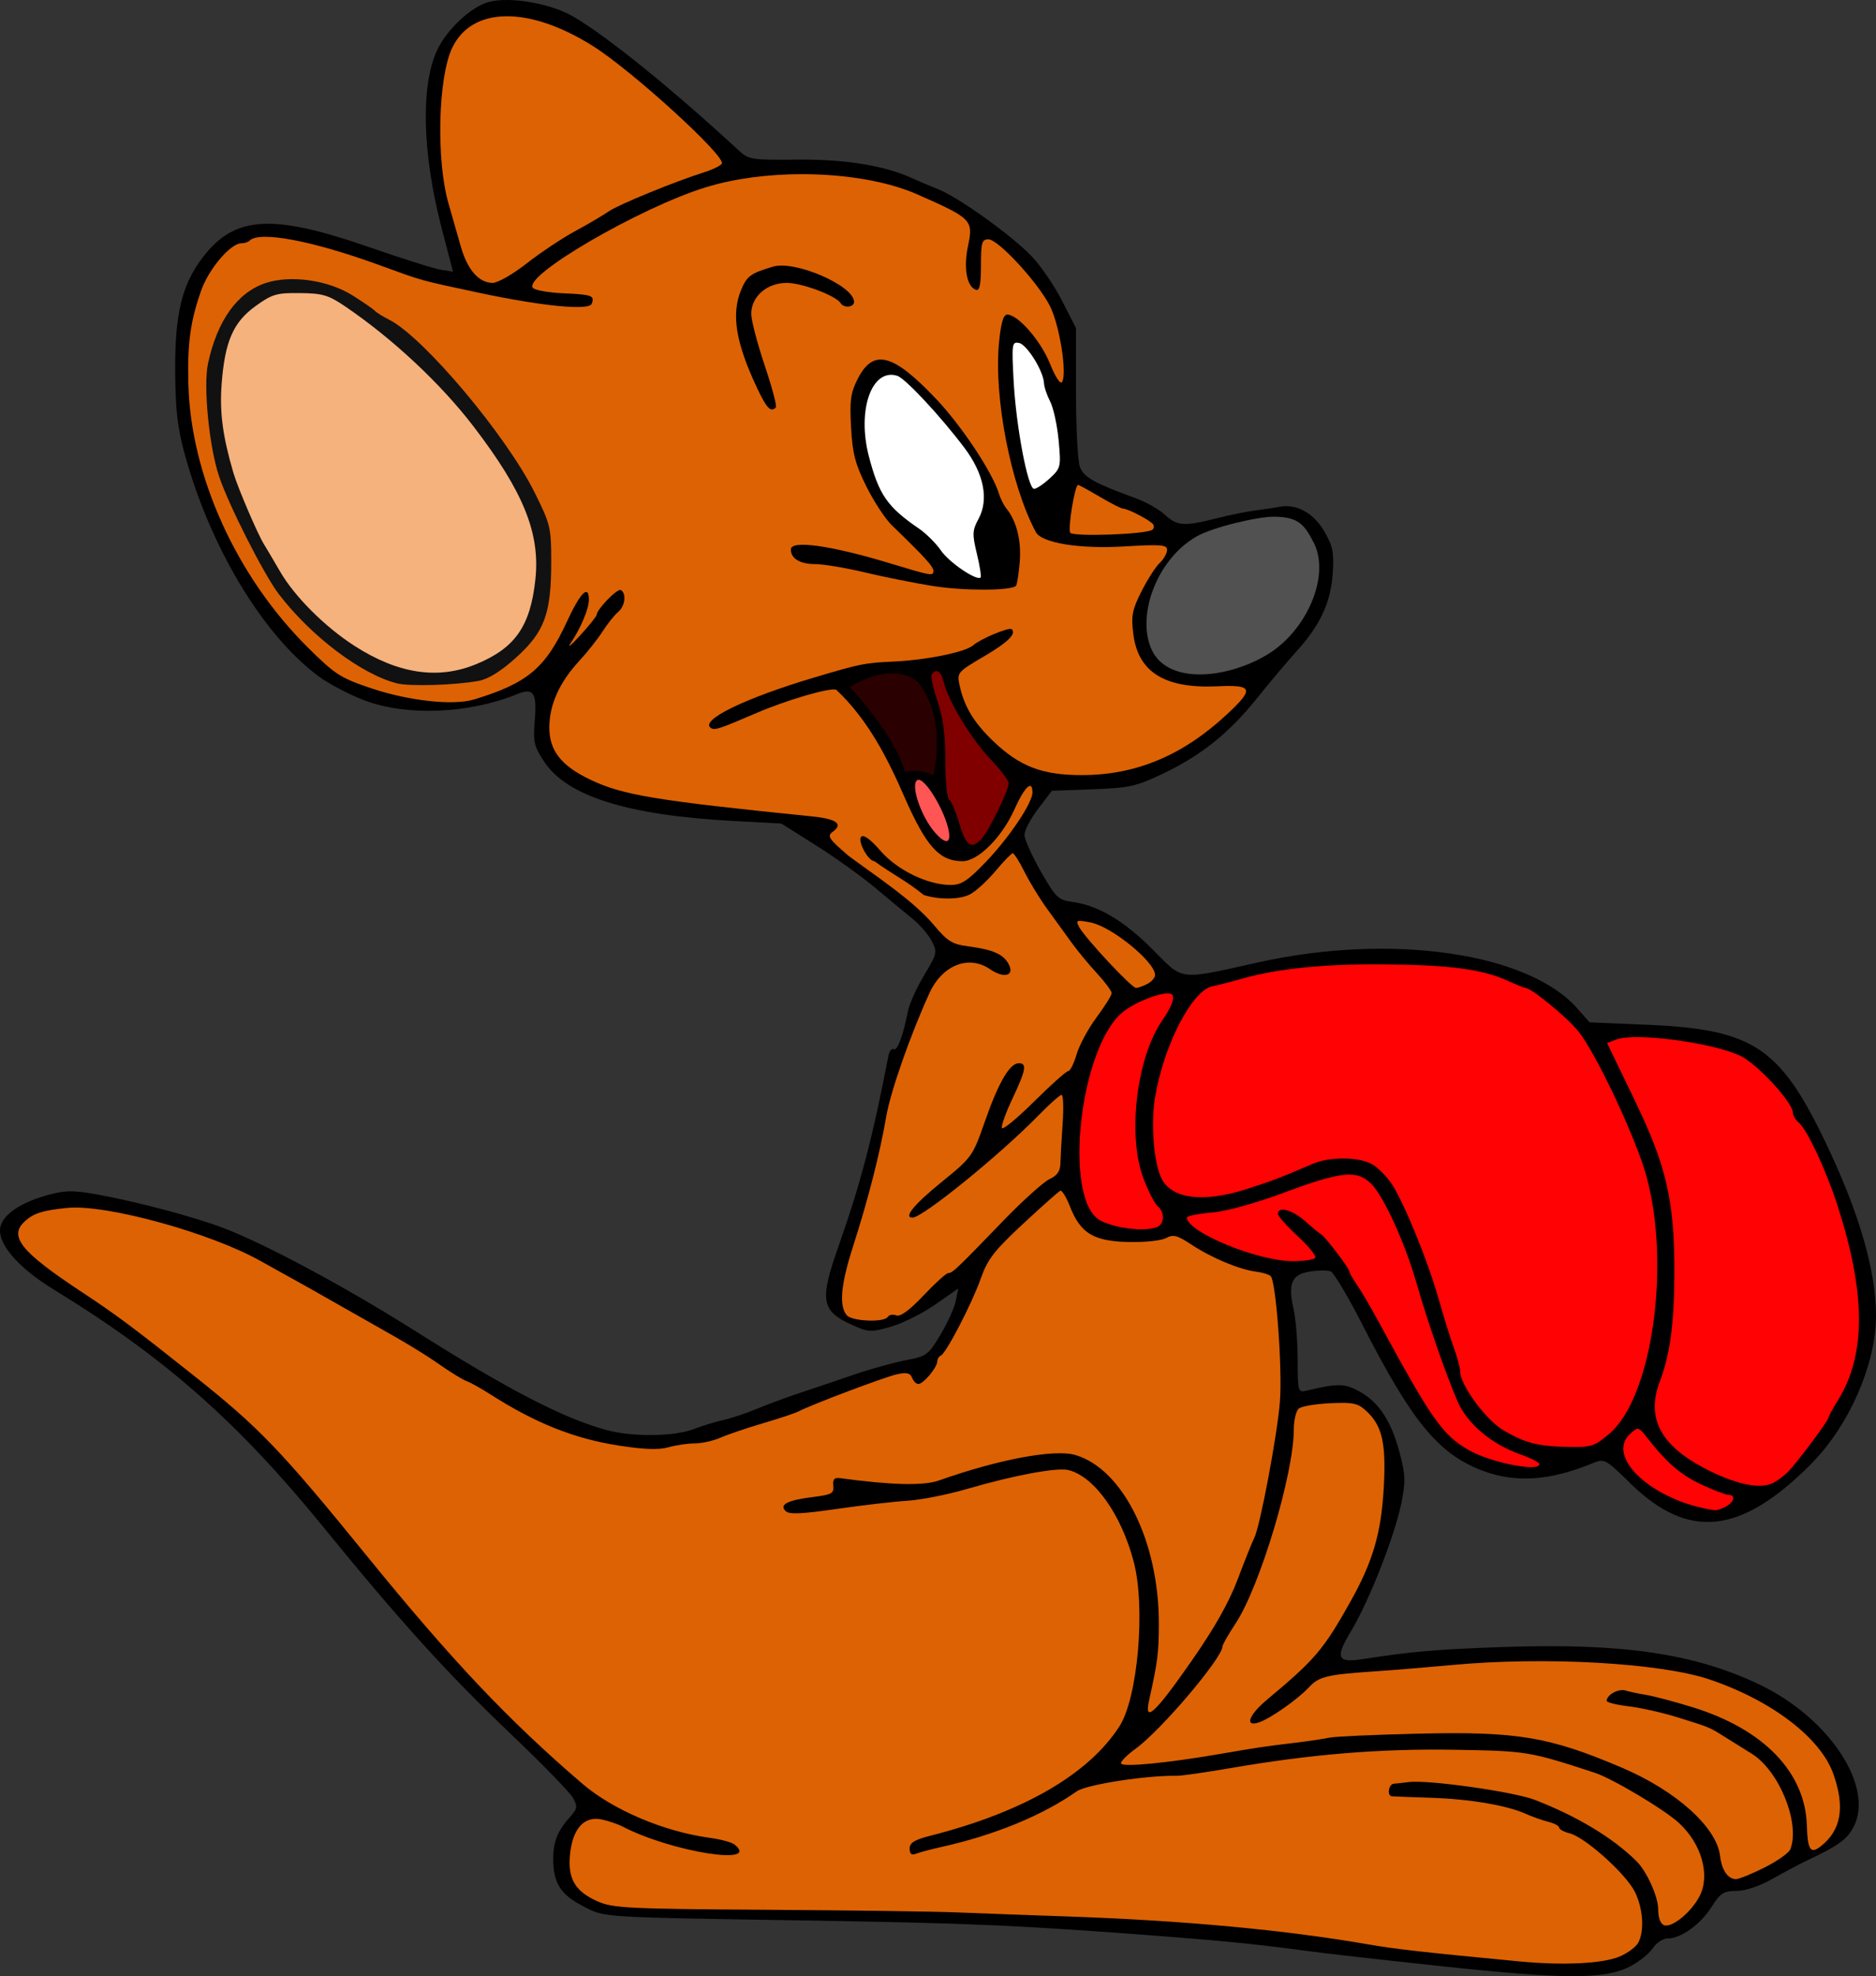 <?xml version="1.0" encoding="UTF-8" standalone="no"?>
<!-- Created with Inkscape (http://www.inkscape.org/) -->

<svg
   xmlns:dc="http://purl.org/dc/elements/1.1/"
   xmlns:cc="http://creativecommons.org/ns#"
   xmlns:rdf="http://www.w3.org/1999/02/22-rdf-syntax-ns#"
   xmlns:svg="http://www.w3.org/2000/svg"
   xmlns="http://www.w3.org/2000/svg"
   xmlns:sodipodi="http://sodipodi.sourceforge.net/DTD/sodipodi-0.dtd"
   xmlns:inkscape="http://www.inkscape.org/namespaces/inkscape"
   width="947.372"
   height="997.832"
   id="svg2"
   version="1.1"
   inkscape:version="0.48.2 r9819"
   sodipodi:docname="New document 1">
  <rect width="100%" height="100%" fill="#333333" stroke="none"/>
  <defs
     id="defs4" />
  <sodipodi:namedview
     id="base"
     pagecolor="#ffffff"
     bordercolor="#666666"
     borderopacity="1.0"
     inkscape:pageopacity="0.0"
     inkscape:pageshadow="2"
     inkscape:zoom="0.49497475"
     inkscape:cx="258.62797"
     inkscape:cy="529.30842"
     inkscape:document-units="px"
     inkscape:current-layer="layer1"
     showgrid="false"
     fit-margin-top="0"
     fit-margin-left="0"
     fit-margin-right="0"
     fit-margin-bottom="0"
     inkscape:window-width="1366"
     inkscape:window-height="706"
     inkscape:window-x="-8"
     inkscape:window-y="-8"
     inkscape:window-maximized="1" />
  <g
     inkscape:label="Layer 1"
     inkscape:groupmode="layer"
     id="layer1"
     transform="translate(389.916,-40.877)">
    <g
       id="g3913">
      <path
         inkscape:connector-curvature="0"
         id="path3135"
         d="m 338.457,1033.749 c -29.7,-3.167 -60.75,-6.684 -69,-7.817 -21.43,-2.941 -40.702,-4.935 -67.963,-7.032 -76.215,-5.861 -99.515,-6.902 -186.037,-8.307 -103.917,-1.688 -99.801,-1.418 -111.103,-7.288 -11.256,-5.846 -14.897,-11.666 -14.897,-23.808 0,-8.737 2.248,-14.302 8.592,-21.267 3.598,-3.951 3.775,-5.085 1.462,-9.407 -1.446,-2.703 -15.67,-17.331 -31.608,-32.507 -31.7,-30.185 -56.083,-57.109 -94.72,-104.593 -42.959,-52.795 -80.33,-85.713 -135.725,-119.549 -19.018,-11.617 -29.576,-24.333 -26.985,-32.498 1.874,-5.905 10.124,-11.418 22.448,-15.001 9.367,-2.723 13.316,-2.882 24.358,-0.982 19.738,3.398 49.521,11.211 65.233,17.112 20.945,7.867 62.163,29.957 96.945,51.953 47.142,29.813 75.36,44.427 97,50.234 13.218,3.547 34.048,3.304 44,-0.513 4.4,-1.688 11.15,-3.755 15,-4.594 3.85,-0.839 11.5,-3.396 17,-5.683 5.5,-2.287 15.4,-5.942 22,-8.123 6.6,-2.181 18.75,-6.283 27,-9.115 8.25,-2.833 19.979,-6.093 26.063,-7.246 10.514,-1.992 11.384,-2.632 17.519,-12.889 3.55,-5.936 7.021,-13.622 7.713,-17.08 l 1.257,-6.287 -11.497,8.053 c -6.323,4.429 -16.371,9.47 -22.328,11.202 -10.168,2.956 -11.348,2.919 -19.28,-0.597 -16.132,-7.152 -17.109,-12.345 -7.463,-39.675 11.199,-31.73 17.436,-55.513 25.253,-96.303 0.483,-2.52 1.679,-4.087 2.658,-3.482 1.834,1.133 4.787,-6.655 7.181,-18.937 0.75,-3.85 4.457,-12.138 8.237,-18.417 6.558,-10.894 6.736,-11.683 3.871,-17.223 -1.651,-3.193 -5.969,-8.215 -9.594,-11.161 -3.626,-2.945 -12.185,-10.045 -19.02,-15.777 -6.835,-5.732 -20.293,-15.372 -29.905,-21.422 l -17.477,-11 -24.095,-1.292 c -53.599,-2.875 -84.247,-12.497 -95.757,-30.065 -4.964,-7.577 -5.546,-10.028 -4.714,-19.872 1.264,-14.965 -0.397,-17.547 -9.033,-14.04 -24.238,9.845 -55.541,11.118 -76.78,3.124 -7.516,-2.829 -17.861,-8.223 -22.988,-11.987 -28.379,-20.832 -55.313,-65.655 -68.229,-113.545 -3.392,-12.575 -4.425,-22.067 -4.498,-41.324 -0.109,-28.632 3.434,-43.138 13.881,-56.835 16.095,-21.102 34.968,-22.275 84.024,-5.222 16.5,5.736 32.792,10.878 36.206,11.427 l 6.206,0.999 -5.591,-21.369 c -9.965,-38.086 -10.878,-72.736 -2.387,-90.629 4.976,-10.486 17.175,-21.842 26.025,-24.225 10.563,-2.844 31.14,0.689 42.543,7.306 17.046,9.891 50.136,36.664 83.994,67.958 4.678,4.324 6.511,4.599 29,4.349 24.015,-0.267 44.049,2.934 58.006,9.268 3.3,1.498 9.431,4.107 13.624,5.798 10.34,4.17 36.481,22.901 46.773,33.515 4.619,4.763 11.594,14.917 15.5,22.565 l 7.103,13.905 0,32.465 c 0,17.856 0.896,34.823 1.992,37.704 1.979,5.205 7.208,8.125 28.315,15.814 5.119,1.865 11.69,5.599 14.603,8.299 6.155,5.704 9.757,5.951 26.09,1.786 6.6,-1.683 15.6,-3.503 20,-4.044 4.4,-0.541 9.597,-1.321 11.548,-1.734 8.431,-1.782 17.307,2.942 22.646,12.051 4.52,7.713 5.151,10.745 4.468,21.471 -0.932,14.633 -6.328,26.234 -18.377,39.504 -4.557,5.019 -13.424,15.544 -19.704,23.389 -14.199,17.737 -28.205,28.996 -47.582,38.25 -13.6,6.495 -16.922,7.235 -35.584,7.93 l -20.584,0.766 -6.916,9.058 c -3.804,4.982 -6.916,10.906 -6.916,13.164 0,2.259 3.7,10.574 8.223,18.479 7.616,13.311 8.795,14.449 15.966,15.411 12.988,1.742 26.145,9.546 40.482,24.011 15.81,15.951 12.68,15.568 53.329,6.528 67.238,-14.954 136.421,-4.937 161.255,23.347 l 6.086,6.931 28.83,1.209 c 53.653,2.251 67.244,11.186 90.357,59.403 16.932,35.321 25.473,64.676 25.473,87.548 0,24.574 -13.689,55.712 -33,75.069 -35.357,35.44 -61.701,38.23 -90.952,9.632 -12.705,-12.421 -13.197,-12.687 -19.045,-10.274 -21.729,8.965 -39.187,10.114 -55.986,3.686 -22.079,-8.449 -35.469,-24.79 -60.452,-73.773 -7.198,-14.113 -14.392,-26.161 -15.985,-26.773 -1.594,-0.612 -6.355,-0.559 -10.58,0.116 -9.132,1.46 -11.091,6.122 -8.072,19.209 1.086,4.707 1.996,16.081 2.023,25.276 0.048,16.312 0.158,16.691 4.549,15.637 15.725,-3.775 19.334,-3.702 26.874,0.541 9.755,5.49 15.923,15.006 20.134,31.062 2.915,11.115 3.014,14.406 0.76,25.407 -3.399,16.591 -16.398,49.606 -25.374,64.443 -8.192,13.541 -7.064,16.142 6.106,14.084 24.489,-3.826 37.49,-4.941 71,-6.086 60.084,-2.054 96.347,3.277 129.239,18.999 35.226,16.838 58.159,51.688 47.369,71.985 -3.336,6.275 -7.714,9.406 -23.609,16.882 -3.3,1.552 -10.95,5.62 -17,9.04 -6.795,3.841 -13.857,6.231 -18.475,6.254 -6.54,0.032 -8.112,1.045 -12.571,8.109 -5.552,8.795 -15.482,15.908 -22.224,15.92 -2.348,0 -5.737,2.246 -7.529,4.982 -1.793,2.736 -7.028,6.897 -11.633,9.246 -12.559,6.407 -33.047,6.365 -94.567,-0.195 z"
         style="fill:#000000" />
      <path
         inkscape:connector-curvature="0"
         id="path3133"
         d="m 427.885,1028.858 c 4.085,-1.721 8.36,-4.871 9.5,-7 3.247,-6.067 2.439,-17.575 -1.82,-25.923 -4.619,-9.054 -25.088,-27.378 -32.725,-29.294 -2.961,-0.743 -5.384,-2.056 -5.384,-2.918 0,-0.862 -2.475,-2.183 -5.5,-2.937 -3.025,-0.754 -8.2,-2.59 -11.5,-4.08 -9.433,-4.259 -28.401,-7.444 -48,-8.059 -9.9,-0.311 -18.675,-0.646 -19.5,-0.745 -2.566,-0.306 -1.642,-6.17 1,-6.346 1.375,-0.092 4.75,-0.466 7.5,-0.832 9.566,-1.272 53.069,4.864 63.701,8.986 21.472,8.324 39.413,19.143 51.36,30.971 5.161,5.109 10.938,17.901 10.938,24.218 0,4.278 1.133,7.383 2.949,8.08 4.009,1.538 14.073,-6.767 18.116,-14.952 5.235,-10.596 0.784,-26.122 -10.488,-36.587 -7.278,-6.756 -33.641,-22.49 -42.577,-25.41 -33.152,-10.833 -34.173,-11.001 -70.724,-11.615 -37.609,-0.633 -72.308,2.203 -113.276,9.258 -12.65,2.179 -24.8,3.924 -27,3.878 -15.142,-0.313 -45.742,4.421 -50.583,7.826 -17.407,12.24 -41.515,22.143 -68.577,28.169 -5.038,1.122 -10.663,2.617 -12.5,3.322 -2.405,0.923 -3.34,0.207 -3.34,-2.554 0,-2.955 2.412,-4.449 10.5,-6.507 46.915,-11.935 79.861,-31.007 95.45,-55.252 9.307,-14.475 13.256,-60.109 7.191,-83.107 -6.303,-23.904 -19.781,-42.886 -32.834,-46.244 -5.756,-1.481 -27.287,2.506 -51.307,9.501 -9.9,2.883 -23.4,5.562 -30,5.954 -6.6,0.392 -22.647,2.25 -35.659,4.129 -17.973,2.595 -24.218,2.858 -25.983,1.092 -3.316,-3.316 0.922,-5.482 13.902,-7.103 9.4,-1.174 10.592,-1.84 10.193,-5.692 -0.345,-3.326 0.498,-4.232 3.548,-3.815 25.709,3.515 42.049,3.905 49.722,1.187 30.326,-10.741 58.444,-15.993 68.968,-12.882 24.036,7.106 42.196,43.79 42.152,85.148 -0.016,14.73 -0.595,19.279 -4.941,38.768 -2.617,11.739 2.977,6.574 21.234,-19.603 11.878,-17.031 19.133,-29.877 23.646,-41.867 3.581,-9.514 7.277,-18.753 8.215,-20.531 2.875,-5.455 11.625,-51.825 12.976,-68.767 1.308,-16.399 -1.941,-60.768 -4.647,-63.474 -0.83,-0.83 -4.167,-1.847 -7.417,-2.26 -8.391,-1.067 -22.466,-6.951 -32.523,-13.594 -7.33,-4.842 -9.268,-5.34 -12.999,-3.344 -2.445,1.309 -10.903,2.178 -19.122,1.966 -17.496,-0.452 -23.997,-4.423 -29.292,-17.893 -1.859,-4.729 -4.054,-8.329 -4.878,-8 -0.824,0.329 -9.289,7.848 -18.811,16.708 -14.567,13.554 -17.945,17.908 -21.299,27.449 -4.461,12.692 -17.618,38.081 -20.266,39.108 -0.946,0.367 -1.75,1.717 -1.786,3 -0.088,3.079 -7.036,11.333 -9.54,11.333 -1.081,0 -2.511,-1.422 -3.178,-3.159 -0.926,-2.414 -2.724,-2.827 -7.623,-1.751 -6.153,1.352 -43.385,15.385 -49.592,18.692 -1.65,0.879 -9.75,3.586 -18,6.016 -8.25,2.429 -17.956,5.719 -21.568,7.31 -3.612,1.591 -9.468,2.893 -13.013,2.893 -3.545,0 -9.51,0.879 -13.257,1.953 -4.785,1.372 -12.219,1.119 -24.987,-0.852 -22.437,-3.463 -42.122,-11.301 -64.828,-25.814 -4.759,-3.042 -10.159,-6.063 -12,-6.714 -1.841,-0.651 -7.398,-4.002 -12.348,-7.447 -9.104,-6.336 -17.628,-11.533 -34,-20.729 -4.95,-2.78 -12.15,-6.86 -16,-9.066 -11.325,-6.489 -22.485,-12.77 -30.353,-17.083 -4.044,-2.217 -8.994,-4.965 -11,-6.108 -25.232,-14.37 -78.427,-29.046 -98.08,-27.059 -12.141,1.228 -16.694,2.625 -21.067,6.465 -8.818,7.743 -2.686,15.483 28.638,36.147 17.135,11.304 26.058,17.964 56.592,42.242 32.85,26.118 43.854,37.585 86.917,90.572 43.238,53.202 71.649,83.243 109.052,115.311 15.48,13.272 41.171,24.191 64.3,27.329 5.5,0.746 11.125,2.253 12.5,3.349 13.899,11.078 -32.127,3.703 -56.485,-9.051 -2.192,-1.148 -6.861,-2.735 -10.376,-3.528 -8.92,-2.012 -14.886,4.539 -16.154,17.739 -1.18,12.278 2.611,18.628 14.134,23.673 7.574,3.316 15.696,3.716 84.381,4.157 41.8,0.268 85,0.851 96,1.296 11,0.445 37.1,1.403 58,2.13 57.207,1.989 108.517,6.762 150,13.954 14.388,2.494 27.268,3.95 77,8.7 21.951,2.097 41.968,1.131 50.428,-2.432 z"
         style="fill:#dd6204;fill-opacity:1" />
      <path
         inkscape:connector-curvature="0"
         id="path3131"
         d="m 501.262,983.821 c 6.43,-3.246 12.255,-7.37 12.943,-9.164 5.071,-13.215 -5.609,-39.62 -19.514,-48.245 -3.272,-2.029 -9.163,-5.709 -13.091,-8.176 -8.523,-5.353 -7.706,-5.012 -24.625,-10.278 -7.415,-2.308 -18.44,-4.779 -24.5,-5.491 -6.06,-0.712 -11.017,-1.961 -11.017,-2.775 0,-2.994 5.914,-6.268 9.404,-5.207 1.978,0.601 6.746,1.611 10.596,2.242 3.85,0.632 14.394,3.435 23.432,6.228 35.844,11.08 56.861,32.834 57.65,59.672 0.365,12.416 1.824,14.607 7.01,10.527 10.3,-8.103 12.328,-19.608 6.418,-36.413 -6.453,-18.349 -31.186,-37.244 -62.628,-47.845 -24.814,-8.366 -83.018,-11.631 -129.882,-7.285 -12.65,1.173 -30.2,2.613 -39,3.201 -24.216,1.617 -28.298,2.601 -33.35,8.044 -5.717,6.158 -19.806,16.011 -25.462,17.807 -7.182,2.279 -4.886,-3.875 4.312,-11.561 24.351,-20.347 28.538,-25.28 42.231,-49.765 11.162,-19.96 15.336,-34.179 16.654,-56.736 1.322,-22.627 -0.645,-31.608 -8.55,-39.033 -4.446,-4.177 -6.645,-4.672 -18.419,-4.143 -7.353,0.33 -14.505,1.543 -15.893,2.694 -1.388,1.152 -2.523,5.872 -2.523,10.49 0,22.329 -17.061,79.266 -29.338,97.908 -3.664,5.563 -6.662,10.808 -6.662,11.656 0,5.791 -31.025,42.381 -43.752,51.6 -4.62,3.347 -7.973,6.778 -7.449,7.624 1.14,1.845 23.082,-0.272 49.201,-4.747 20.965,-3.592 21.811,-3.719 39,-5.812 6.6,-0.804 14.25,-1.947 17,-2.54 2.75,-0.593 23,-1.501 45,-2.018 49.856,-1.171 65.964,1.528 102.766,17.218 27.353,11.661 47.809,30.074 49.495,44.552 0.832,7.144 3.951,11.673 8.041,11.673 1.547,0 8.073,-2.656 14.503,-5.902 z"
         style="fill:#dd6204;fill-opacity:1" />
      <path
         inkscape:connector-curvature="0"
         id="path3129"
         d="m 481.588,801.652 c 4.351,-2.328 5.177,-5.919 1.369,-5.949 -1.375,-0.01 -7.45,-2.319 -13.5,-5.13 -10.52,-4.888 -17.649,-11.014 -27.518,-23.651 -4.388,-5.618 -4.634,-5.681 -8.5,-2.182 -13.108,11.863 11.681,34.387 42.65,38.753 0.897,0.126 3.372,-0.702 5.5,-1.84 z"
         style="fill:#fe0204;fill-opacity:1" />
      <path
         inkscape:connector-curvature="0"
         id="path3127"
         d="m 505.74,789.571 c 2.211,-1.183 5.527,-3.688 7.369,-5.566 4.467,-4.554 20.349,-25.812 20.349,-27.237 0,-0.619 2.09,-4.483 4.646,-8.586 14.343,-23.034 14.331,-53.768 -0.037,-98.46 -5.7,-17.728 -15.405,-38.512 -19.616,-42.007 -1.646,-1.366 -2.992,-3.64 -2.992,-5.055 0,-5.127 -17.968,-24.566 -26.441,-28.605 -14.158,-6.75 -53.149,-11.91 -62.663,-8.293 l -4.714,1.792 13.815,28.603 c 16.386,33.926 20.325,51.214 20.175,88.565 -0.098,24.623 -2.231,40.282 -7.293,53.541 -6.973,18.265 -0.04,32.046 22.012,43.751 15.811,8.392 28.691,11.143 35.392,7.557 z"
         style="fill:#fe0204;fill-opacity:1" />
      <path
         inkscape:connector-curvature="0"
         id="path3125"
         d="m 387.457,780.192 c 0,-0.842 -4.349,-3.075 -9.664,-4.963 -14.653,-5.204 -26.72,-15.401 -31.648,-26.743 -5.814,-13.382 -15.246,-40.553 -20.677,-59.565 -5.78,-20.234 -16.588,-43.957 -22.904,-50.273 -7.115,-7.115 -15.056,-6.34 -43.481,4.244 -15.036,5.599 -29.495,9.6 -37.127,10.274 -6.875,0.607 -12.5,1.724 -12.5,2.481 0,7.322 35.543,22.002 53.382,22.048 5.71,0.014 10.866,-0.757 11.458,-1.714 0.592,-0.958 -3.405,-5.869 -8.882,-10.914 -5.477,-5.045 -9.958,-10.112 -9.958,-11.259 0,-4.046 7.358,-2.016 13.917,3.839 3.65,3.259 7.188,6.184 7.86,6.5 1.811,0.85 14.223,17.125 14.223,18.648 0,0.72 1.678,3.697 3.728,6.617 2.051,2.92 6.902,11.159 10.78,18.309 27.19,50.125 32.548,57.767 45.836,65.381 10.988,6.296 35.656,11.2 35.656,7.088 z"
         style="fill:#fe0204;fill-opacity:1" />
      <path
         inkscape:connector-curvature="0"
         id="path3123"
         d="m 422.969,764.676 c 21.359,-18.283 30.877,-84.529 18.626,-129.645 -5.184,-19.09 -25.343,-62.065 -34.403,-73.338 -5.722,-7.121 -23.81,-21.97 -26.762,-21.97 -0.559,0 -4.832,-1.723 -9.495,-3.83 -12.403,-5.602 -28.841,-7.753 -61.478,-8.042 -30.671,-0.272 -53.875,2.039 -72,7.17 -6.05,1.713 -12.8,3.44 -15,3.838 -10.288,1.861 -24.705,29.736 -29.098,56.264 -2.206,13.317 -0.602,33.16 3.305,40.883 5.172,10.225 20.92,12.259 42.376,5.473 12.638,-3.997 18.183,-6.106 33.986,-12.923 8.708,-3.756 23.519,-3.599 30.154,0.321 2.937,1.735 7.348,6.218 9.803,9.964 6.254,9.54 18.209,38.881 23.585,57.882 2.49,8.8 5.958,19.938 7.708,24.751 1.75,4.813 3.182,10.17 3.182,11.903 0,6.886 13.004,24.554 21.918,29.778 10.998,6.446 17.567,8.099 33.222,8.363 11.137,0.188 12.82,-0.378 20.373,-6.842 z"
         style="fill:#fe0204;fill-opacity:1" />
      <path
         sodipodi:nodetypes="csssssscsssssssssscssssssssccssssssssssssssssssssssssssssssssssscccsssssssccssssssssscsssssssssssssssssssc"
         inkscape:connector-curvature="0"
         id="path3121"
         d="m 14.897,128.823 c -16.848,0.02 -33.81,2.164 -48.094,6.531 -33.379,10.205 -93.363,45.137 -87.531,50.969 1.151,1.151 8.055,2.34 15.375,2.656 14.406,0.623 15.833,1.155 14.25,5.281 -1.365,3.558 -25.343,1.207 -57.438,-5.656 -30.318,-6.483 -27.394,-5.694 -49.562,-13.781 -34.049,-12.422 -60.75,-17.469 -65.781,-12.438 -0.729,0.729 -2.585,1.344 -4.125,1.344 -5.5,0 -16.524,12.978 -20.375,24 -5.463,15.637 -6.916,26.444 -6.406,47 1.147,46.267 24.24,97.249 60.25,133 13.83,13.731 16.548,15.479 32.062,20.688 19.066,6.4 41.458,8.829 51.938,5.656 26.912,-8.148 36.053,-15.79 46.875,-39.219 6.868,-14.869 11.125,-19.096 11.125,-11.062 0,4.53 -4.131,14.331 -9.25,21.938 -1.851,2.75 0.321,0.95 4.844,-4 4.523,-4.95 8.266,-9.603 8.312,-10.344 0.188,-2.974 10.586,-13.61 12.281,-12.562 2.926,1.808 2.079,8.181 -1.469,11.125 -1.8,1.494 -5.3,5.884 -7.781,9.75 -2.481,3.866 -7.832,10.631 -11.906,15.031 -9.843,10.631 -14.946,21.946 -15,33.344 -0.055,11.751 5.911,19.402 20.563,26.438 16.346,7.849 32.914,10.592 111.969,18.594 12.522,1.267 16.008,3.805 10.656,7.719 -3.044,2.226 -2.22,3.498 7.906,12.188 12.122,9.091 32.393,22.217 43,34.844 6.982,8.339 9.332,9.812 17.469,10.875 12.452,1.627 17.702,3.942 20.375,8.938 3.192,5.964 -2.306,7.468 -9.406,2.594 -10.741,-7.374 -24.087,-2.096 -30.562,12.062 -9.692,21.192 -19.65,49.636 -21.844,62.406 -3.162,18.406 -9.054,41.561 -16.594,65 -6.31,19.616 -7.358,30.419 -3.375,35.219 2.606,3.14 18.922,3.833 20.75,0.875 0.65,-1.052 2.576,-1.404 4.281,-0.75 2.064,0.792 6.681,-2.554 13.781,-10.062 5.865,-6.202 11.45,-11.281 12.438,-11.281 2.13,0 4.08,-1.854 27.687,-26.281 9.968,-10.313 20.543,-19.84 23.5,-21.188 3.891,-1.773 5.411,-3.989 5.5,-8 0.067,-3.049 0.565,-12.056 1.125,-20.031 0.56,-7.975 0.331,-14.5 -0.531,-14.5 -0.862,0 -6.179,4.725 -11.812,10.5 -19.203,19.686 -58.199,51.342 -63.406,51.469 -4.821,0.117 0.58,-6.552 14.438,-17.812 15.613,-12.686 15.867,-13.046 22.125,-30.969 6.799,-19.471 12.476,-29.188 17.062,-29.188 4.195,0 3.577,3.514 -3.188,17.812 -3.334,7.047 -5.759,13.753 -5.375,14.906 0.384,1.153 7.689,-4.837 16.219,-13.312 8.53,-8.475 16.306,-15.406 17.281,-15.406 0.976,0 2.884,-3.825 4.25,-8.5 1.366,-4.675 5.916,-13.088 10.094,-18.688 4.178,-5.6 7.594,-11.088 7.594,-12.188 0,-1.1 -3.375,-5.641 -7.5,-10.094 -4.125,-4.453 -9.985,-11.566 -13.031,-15.812 -3.046,-4.247 -8.505,-11.79 -12.125,-16.75 -3.62,-4.96 -8.708,-13.285 -11.312,-18.5 -2.604,-5.215 -5.297,-9.469 -5.969,-9.469 -0.672,0 -4.612,4.05 -8.75,9 -4.138,4.95 -9.936,10.25 -12.906,11.781 -5.317,2.741 -16.006,2.657 -23.25,0.281 -0.032,-0.011 -0.061,-0.021 -0.094,-0.031 -9.253,-7.495 -15.685,-10.32 -24.875,-17.031 -3.138,0 -8.697,-10.303 -6.656,-12.344 1.224,-1.224 4.73,1.316 9.688,7.062 8.42,9.761 23.845,17.281 35.5,17.281 5.399,0 8.571,-2.073 17.656,-11.531 11.885,-12.374 23.625,-29.85 23.625,-35.188 0,-6.681 -3.947,-2.928 -9.188,8.75 -6.271,13.974 -18.325,25.969 -26.094,25.969 -11.768,0 -18.38,-7.36 -29.562,-32.875 -8.267,-18.988 -18.31,-38.762 -34.188,-53.625 -2.519,-1.456 -24.631,4.936 -40.125,11.594 -18.861,8.104 -21.238,8.885 -23.125,7.719 -6.177,-3.818 16.772,-15.059 52.281,-25.625 23.281,-6.928 25.333,-7.321 40.062,-8 16.444,-0.758 36.058,-4.761 39.937,-8.156 3.826,-3.348 18.322,-9.397 19.562,-8.156 2.393,2.393 -2.132,6.76 -14.406,13.938 -12.788,7.479 -13.278,8.071 -12.031,14 2.304,10.954 7.152,19.068 17.125,28.625 13.304,12.75 24.718,17.107 44.75,17.094 27.411,-0.018 51.065,-9.976 73.5,-30.938 13.553,-12.662 12.818,-14.744 -4.938,-13.906 -26.741,1.261 -40.212,-7.092 -42.625,-26.406 -1.15,-9.206 -0.59,-12.147 4.094,-21.469 2.987,-5.946 7.151,-12.438 9.219,-14.406 2.068,-1.968 3.75,-4.927 3.75,-6.594 0,-2.598 -3.066,-2.847 -21.5,-1.75 -22.885,1.362 -41.843,-1.725 -44.812,-7.281 -12.651,-23.675 -21.278,-68.125 -18.562,-95.688 0.987,-10.015 2.188,-14.094 4.156,-14.094 5.419,0 16.871,13.135 21.531,24.688 2.799,6.938 5.297,10.734 6.156,9.344 2.631,-4.258 -1.28,-28.782 -6.125,-38.344 -6.044,-11.927 -26.111,-33.688 -31.062,-33.688 -3.33,0 -3.781,1.573 -3.781,13.156 0,9.643 -0.669,12.952 -2.5,12.344 -4.659,-1.547 -6.392,-10.986 -4.062,-22.031 2.789,-13.222 2.055,-13.967 -25.469,-26.125 -15.378,-6.793 -36.87,-10.276 -58.531,-10.25 z"
         style="fill:#dd6204;fill-opacity:1" />
      <path
         inkscape:connector-curvature="0"
         id="path3119"
         d="m 194.293,660.509 c 3.907,-1.499 4.124,-7.499 0.384,-10.603 -1.529,-1.269 -4.796,-7.698 -7.26,-14.289 -8.041,-21.5 -3.334,-60.772 9.503,-79.29 5.009,-7.226 6.775,-12.221 4.761,-13.466 -2.925,-1.808 -16.931,3.196 -23.977,8.566 -22.545,17.182 -31.232,96.199 -11.644,105.91 7.943,3.938 22.093,5.527 28.232,3.171 z"
         style="fill:#fe0204;fill-opacity:1" />
      <path
         inkscape:connector-curvature="0"
         id="path3117"
         d="m 189.588,537.652 c 2.128,-1.139 3.84,-3.164 3.805,-4.5 -0.175,-6.742 -22.125,-24.533 -32.719,-26.521 -7.051,-1.323 -7.484,-1.144 -5.624,2.329 3.024,5.646 26.469,30.762 28.715,30.762 1.075,0 3.695,-0.932 5.823,-2.07 z"
         style="fill:#dd6204;fill-opacity:1" />
      <path
         inkscape:connector-curvature="0"
         id="path3113"
         d="m -189.543,385.917 c -17.973,-4.609 -43.343,-23.788 -59.557,-45.022 -7.584,-9.932 -25.462,-45.203 -30.259,-59.695 -5.001,-15.109 -7.944,-45.487 -5.504,-56.808 4.686,-21.746 14.845,-35.892 29.17,-40.62 12.65,-4.175 31.603,-1.441 43.893,6.332 5.641,3.568 10.707,7.066 11.257,7.774 0.55,0.708 3.827,2.735 7.283,4.505 17.392,8.908 59.008,58.385 73.336,87.189 7.988,16.059 8.381,17.699 8.381,35 0,26.119 -3.357,35.309 -17.614,48.222 -7.756,7.025 -14.067,10.971 -19,11.881 -11.996,2.213 -34.921,2.902 -41.386,1.244 z"
         style="fill:#111111" />
      <path
         inkscape:connector-curvature="0"
         id="path3111"
         d="m -149.543,376.286 c 19.726,-8.111 27.459,-19.146 29.992,-42.803 2.499,-23.334 -6.006,-44.353 -31.297,-77.351 -16.525,-21.56 -40.661,-44.137 -64.574,-60.404 -8.638,-5.876 -11.527,-6.738 -23,-6.863 -11.813,-0.129 -14.049,0.525 -22.425,6.555 -11.283,8.123 -15.516,17.842 -17.143,39.363 -1.08,14.276 0.542,26.491 5.965,44.939 2.184,7.43 12.267,30.966 15.422,36 1.034,1.65 4.7,7.852 8.146,13.781 7.367,12.676 22.624,27.912 37.576,37.522 21.97,14.122 42.115,17.164 61.338,9.26 z"
         style="fill:#f5b27d;fill-opacity:1" />
      <path
         inkscape:connector-curvature="0"
         id="path3109"
         d="m 81.457,336.822 c -9.35,-1.481 -24.91,-4.584 -34.577,-6.896 -9.668,-2.312 -20.963,-4.204 -25.1,-4.204 -7.715,0 -12.323,-2.778 -12.323,-7.429 0,-4.844 20.229,-2.006 50,7.014 21.27,6.445 22.006,6.57 21.971,3.738 -0.026,-2.128 -4.44,-6.955 -20.971,-22.932 -3.3,-3.189 -9.088,-12.007 -12.862,-19.595 -5.658,-11.375 -7.015,-16.626 -7.731,-29.923 -0.73,-13.549 -0.198,-17.442 3.329,-24.355 7.894,-15.474 17.704,-12.996 39.533,9.985 12.885,13.565 28.499,37.074 31.792,47.867 0.777,2.546 2.508,5.979 3.846,7.629 5.114,6.303 7.569,16.235 6.675,27.008 -0.501,6.043 -1.36,11.437 -1.909,11.985 -2.489,2.489 -26.247,2.55 -41.674,0.107 z"
         style="fill:#000000" />
      <path
         inkscape:connector-curvature="0"
         id="path3107"
         d="m 103.418,320.56 c -2.412,-10.054 -2.327,-11.847 0.842,-17.732 5.264,-9.774 2.701,-22.7 -7.085,-35.732 -11.836,-15.763 -29.913,-35.165 -33.96,-36.45 -12.914,-4.099 -20.45,17.319 -14.334,40.739 5.057,19.366 9.29,25.46 25.31,36.437 3.644,2.497 8.656,7.503 11.137,11.124 4.081,5.955 17.929,15.352 19.95,13.538 0.452,-0.406 -0.385,-5.771 -1.861,-11.923 z"
         style="fill:#ffffff;fill-opacity:1" />
      <path
         inkscape:connector-curvature="0"
         id="path3105"
         d="m -7.494,237.011 c -10.898,-23.037 -13.259,-37.511 -8.124,-49.801 2.917,-6.982 4.734,-8.305 16.062,-11.695 11.06,-3.31 40.701,9.511 40.94,17.708 0.083,2.847 -5.129,3.41 -6.784,0.732 -2.334,-3.777 -19.502,-10.232 -27.213,-10.232 -10.022,0 -17.931,6.897 -17.931,15.638 0,3.201 3.049,14.892 6.776,25.981 3.727,11.089 6.277,20.661 5.667,21.271 -2.584,2.584 -4.607,0.515 -9.393,-9.602 z"
         style="fill:#000000" />
      <path
         inkscape:connector-curvature="0"
         id="path3103"
         d="m 105.943,464.223 c 3.812,-4.296 13.514,-24.282 13.514,-27.839 0,-1.425 -4.123,-6.881 -9.163,-12.126 -9.556,-9.943 -21.444,-29.576 -23.638,-39.035 -1.266,-5.459 -3.961,-7.122 -6.054,-3.735 -0.6,0.971 0.697,6.962 2.882,13.313 2.85,8.282 3.973,16.799 3.973,30.117 0,10.213 0.888,19.118 1.974,19.789 1.086,0.671 3.399,6.124 5.142,12.118 3.314,11.4 6.17,13.258 11.37,7.398 z"
         style="fill:#800000;fill-opacity:1" />
      <path
         inkscape:connector-curvature="0"
         id="path3101"
         d="m 89.457,463.021 c 0,-9.029 -12.322,-30.572 -16.138,-28.213 -3.598,2.224 1.831,18.346 8.895,26.415 4.458,5.092 7.242,5.784 7.242,1.798 z"
         style="fill:#ff5555" />
      <path
         inkscape:connector-curvature="0"
         id="path3099"
         d="m 191.926,308.433 c 0.878,-0.543 1.114,-1.767 0.524,-2.722 -1.199,-1.939 -12.718,-7.988 -15.212,-7.988 -0.883,0 -6.184,-2.7 -11.781,-6 -5.597,-3.3 -10.523,-6 -10.946,-6 -1.625,0 -5.256,22.054 -3.973,24.131 1.318,2.132 37.658,0.885 41.388,-1.421 z"
         style="fill:#dd6204;fill-opacity:1" />
      <path
         inkscape:connector-curvature="0"
         id="path3097"
         d="m 140.235,282.403 c 5.555,-5.151 5.696,-5.759 4.451,-19.154 -0.707,-7.609 -2.623,-16.42 -4.257,-19.581 -1.634,-3.161 -3.044,-7.366 -3.133,-9.346 -0.272,-6.081 -8.628,-19.504 -12.619,-20.273 -3.548,-0.683 -3.711,0.453 -2.726,18.973 1.234,23.191 7.189,54.7 10.339,54.7 1.214,0 4.79,-2.394 7.945,-5.32 z"
         style="fill:#ffffff;fill-opacity:1" />
      <path
         inkscape:connector-curvature="0"
         id="path3078"
         d="m -123.985,173.921 c 6.86,-5.391 17.865,-12.728 24.457,-16.305 6.592,-3.577 14.259,-8.084 17.038,-10.017 4.935,-3.431 33.516,-15.129 48.419,-19.818 4.11,-1.293 8.007,-3.216 8.66,-4.273 2.216,-3.585 -45.073,-46.754 -64.968,-59.307 -32.46,-20.481 -61.237,-20.117 -71.211,0.9 -7.111,14.985 -8.109,56.565 -1.881,78.36 1.77,6.193 4.576,16.018 6.236,21.834 3.379,11.839 9.138,18.426 16.111,18.426 2.566,0 10.278,-4.411 17.138,-9.801 z"
         style="fill:#dd6204;fill-opacity:1" />
      <path
         sodipodi:nodetypes="ssssss"
         inkscape:connector-curvature="0"
         id="path3137"
         d="m 253.52,301.793 c -8.109,-0.103 -31.1,5.241 -39.455,10.124 -20.566,12.02 -30.423,41.217 -22.031,57.748 8.392,16.531 36.891,14.116 57.457,2.095 20.566,-12.02 32.475,-40.207 24.083,-56.738 -4.983,-9.815 -8.203,-13.079 -20.054,-13.23 z"
         style="fill:#515151;fill-opacity:1;stroke:none" />
      <path
         sodipodi:nodetypes="ccccc"
         inkscape:connector-curvature="0"
         id="path3140"
         d="m 73.741,384.651 c -9.091,-7.071 -22.223,-5.051 -35.355,3.03 0,0 23.234,24.244 28.284,43.437 0,0 8.081,-2.02 15.152,2.02 7.071,-33.335 -8.081,-48.487 -8.081,-48.487 z"
         style="fill:#2b0000;stroke:#000000;stroke-width:1px;stroke-linecap:butt;stroke-linejoin:miter;stroke-opacity:1" />
    </g>
  </g>
</svg>
